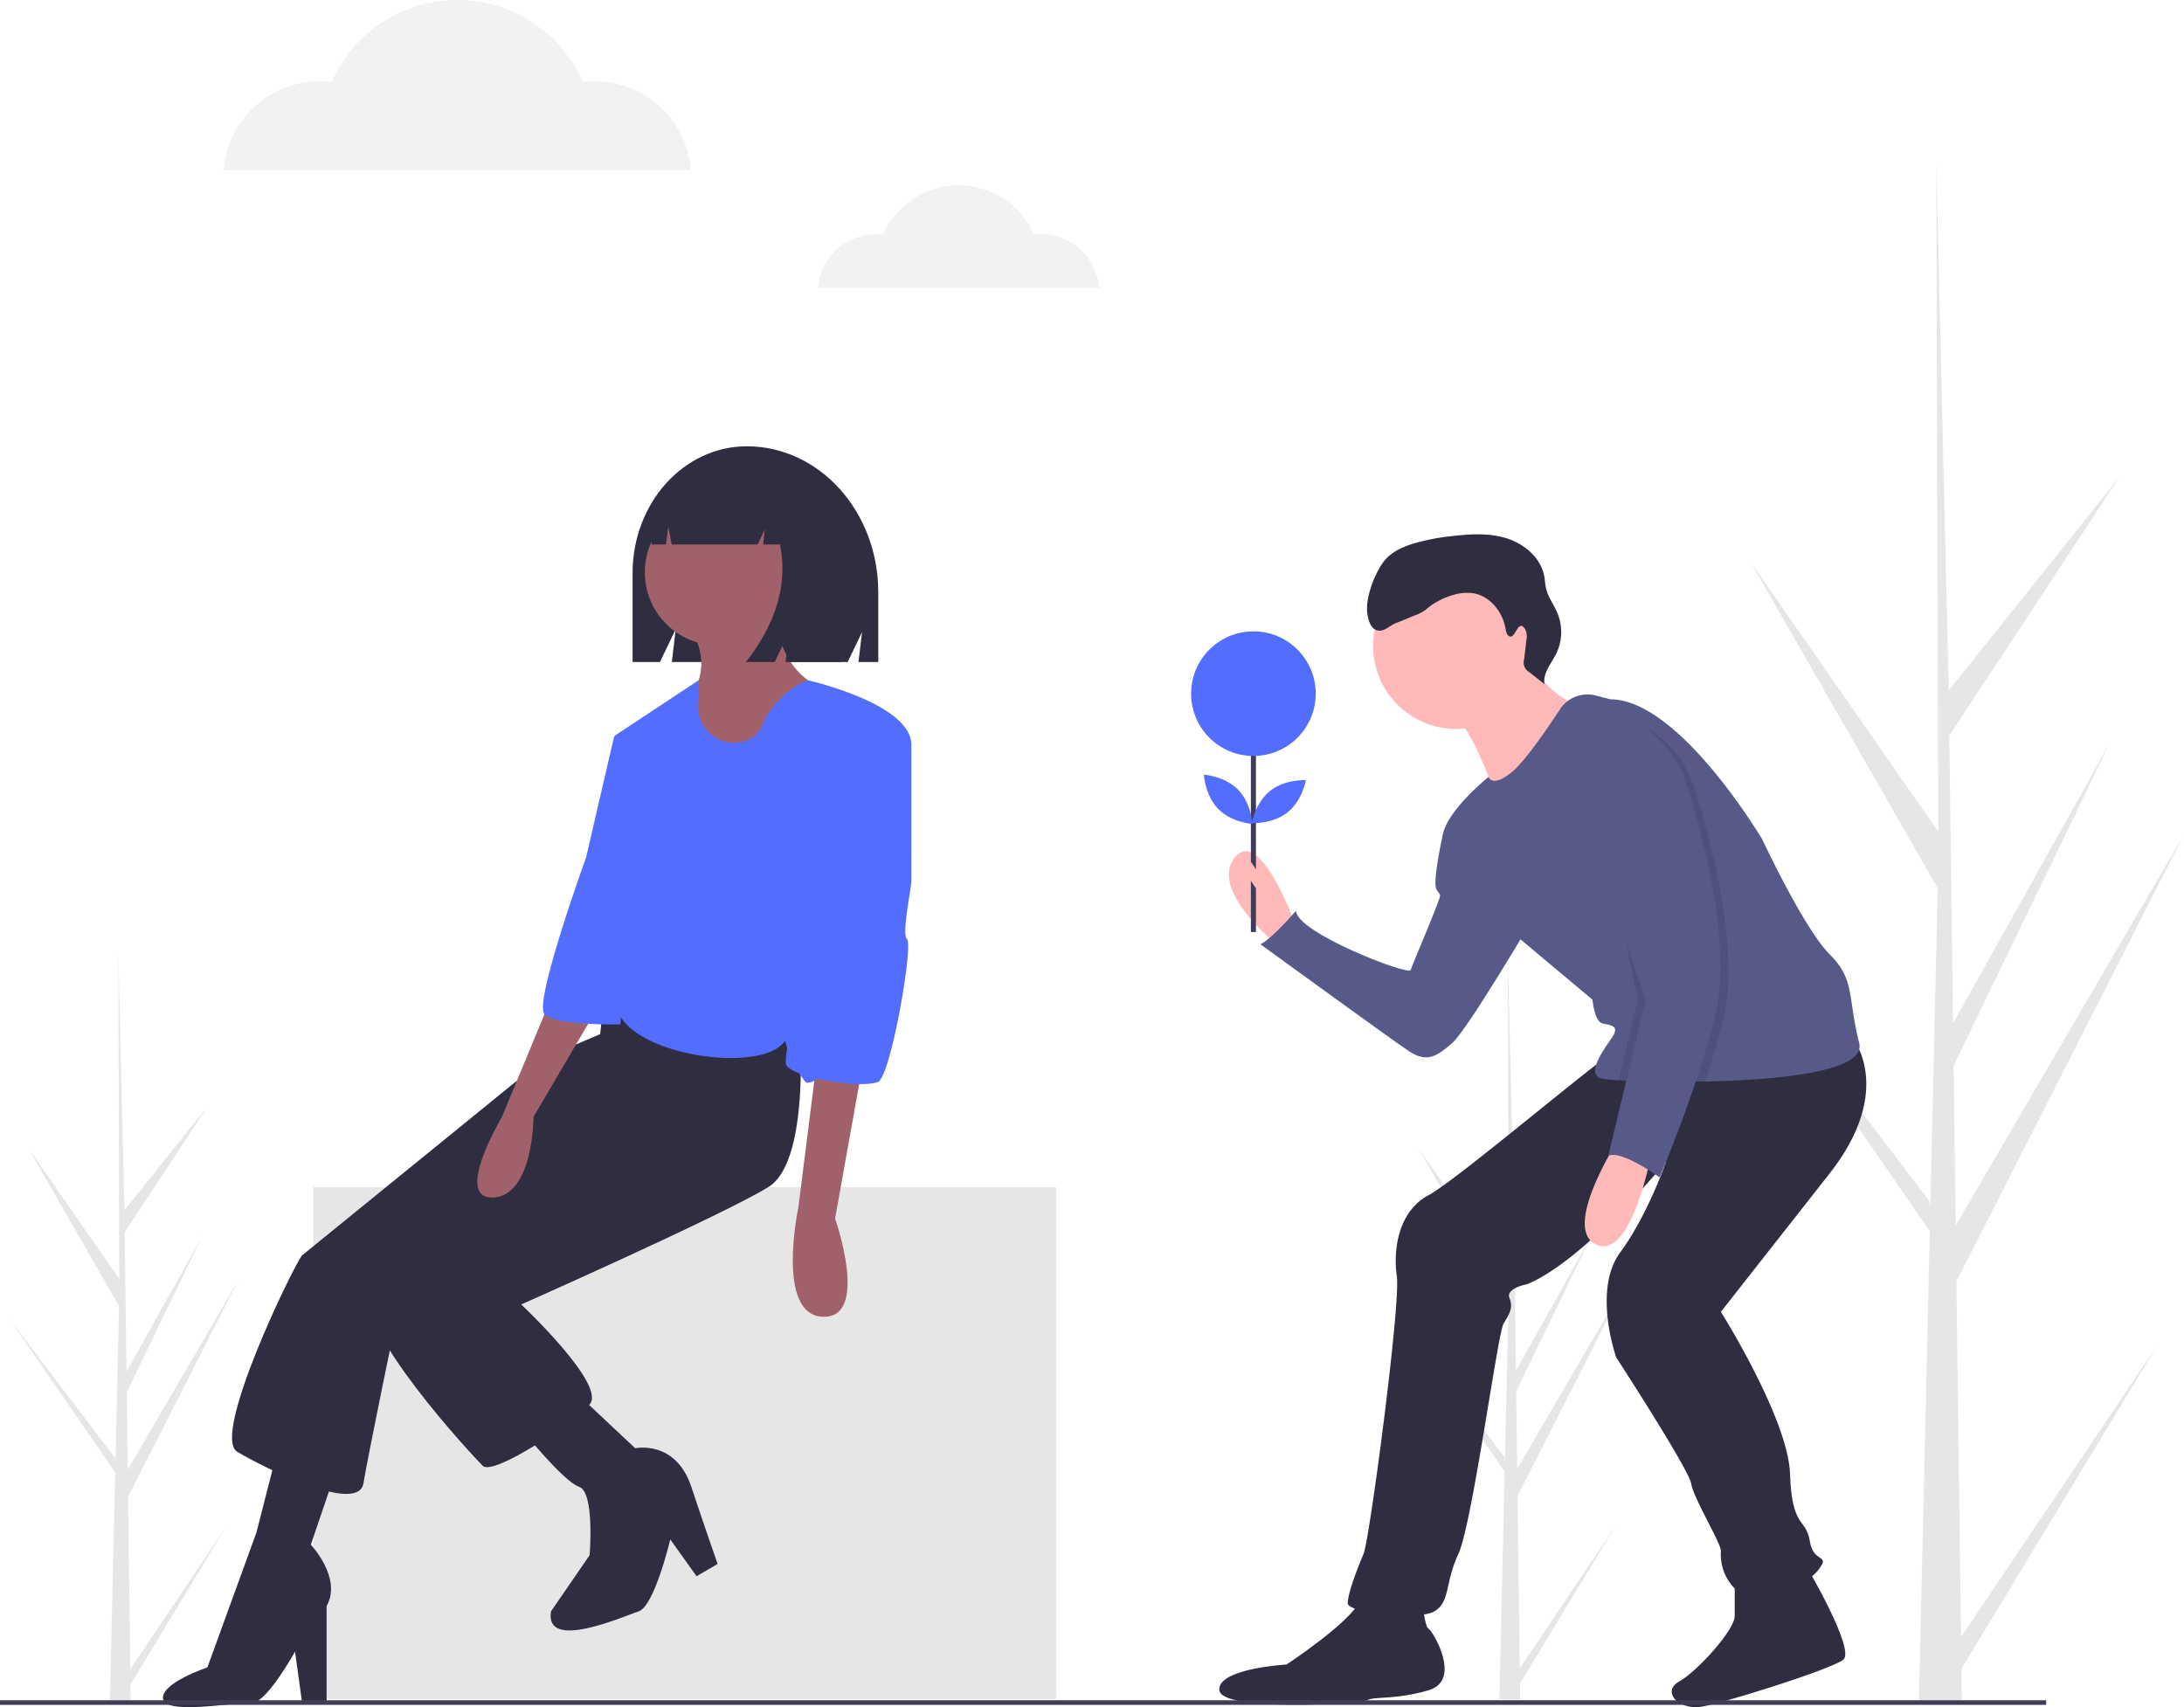 <svg xmlns="http://www.w3.org/2000/svg" id="bff1eec5-8c42-4467-882f-1d2c94145129" data-name="Layer 1" width="947.823" height="740.893" viewBox="0 0 947.823 740.893" class="injected-svg gridItem__media" xmlns:xlink="http://www.w3.org/1999/xlink"><path d="M977.143,790.03l85.887-127.722-85.711,141.463.179,14.372q-9.405.072-18.627-.313l4.26-184.742-.117-1.425.157-.275.408-17.457-94.056-136.558,93.945,123.493.333,3.69,3.217-139.58L885.779,323.394,967.25,440.454l-.85-289.173.002-.962.028.947,5.393,227.907,74.04-92.576L972.064,398.806l1.616,124.851,68.132-121.85L973.93,542.012l.9,69.423,99.082-169.735L975.131,635.654Z" transform="translate(-126.088 -79.554)" fill="#e6e6e6"></path><path d="M785.652,803.529l41.609-61.876-41.523,68.533.087,6.963q-4.556.035-9.024-.152l2.064-89.5-.057-.69.076-.133.198-8.457L733.514,652.058l45.513,59.827.162,1.788,1.559-67.621-39.357-68.59,39.469,56.711-.412-140.092.001-.466.013.459,2.613,110.412,35.869-44.849-35.752,54.361.783,60.485,33.007-59.031-32.886,67.923.436,33.633,48.001-82.23L784.677,728.74Z" transform="translate(-126.088 -79.554)" fill="#e6e6e6"></path><path d="M182.652,803.907,224.26,742.031l-41.523,68.533.087,6.963q-4.556.035-9.024-.152l2.064-89.5-.057-.69.076-.133.198-8.457L130.514,652.437l45.513,59.827.162,1.788,1.559-67.621-39.357-68.59,39.469,56.711-.412-140.092.001-.466.013.459,2.613,110.412,35.869-44.849-35.752,54.361.783,60.485,33.007-59.031-32.886,67.923.436,33.633,48.001-82.23L181.677,729.118Z" transform="translate(-126.088 -79.554)" fill="#e6e6e6"></path><path d="M688.557,481.658s-15.435-43.734-26.583-30.013,17.151,36.874,17.151,36.874Z" transform="translate(-126.088 -79.554)" fill="#ffb9b9"></path><path d="M761.447,438.781l-9.286,3.441s-4.435,19.712-2.72,23.142,2.573.858,0,7.718-10.29,24.868-11.148,27.441-49.737-16.293-49.737-25.726c0,0-10.29,12.005-15.435,14.578,0,0,56.597,41.161,64.314,46.306s12.005,2.573,18.866-3.43,36.016-55.739,36.016-55.739Z" transform="translate(-126.088 -79.554)" fill="#575a89"></path><path d="M743.579,776.203s.858,9.433,2.573,10.29,14.578,22.296,0,26.583-23.153,2.573-26.583,4.288-63.457,5.145-64.314-4.288,29.156-11.148,29.156-11.148,27.441-18.008,31.728-27.441S743.579,776.203,743.579,776.203Z" transform="translate(-126.088 -79.554)" fill="#2f2e41"></path><path d="M910.657,760.354S931.237,795.512,926.092,799.8s-55.253,19.913-62.599,20.581c-9.433.858-16.293-6.86-8.575-11.148s24.011-22.296,24.011-28.298V765.499Z" transform="translate(-126.088 -79.554)" fill="#2f2e41"></path><path d="M930.38,530.537s18.008,22.296-10.29,58.312l-47.164,60.027s29.156,46.306,30.013,70.317,6.86,18.866,8.575,29.156,9.433,5.145,3.43,12.863-28.298,14.578-35.159,8.575a21.259,21.259,0,0,1-6.86-17.151c0-3.43-12.005-23.153-12.863-29.156s-32.586-54.882-32.586-54.882-10.29-29.156,1.715-45.449,19.939-39.401,19.939-39.401-35.374,42.831-60.242,53.121c0,0-9.433,1.715-7.718,6.003s0,6.86-2.573,11.148-13.581,87.024-19.583,99.887-3.43,20.581-10.29,24.868-37.731.858-37.731-3.43,4.288-15.435,6.86-21.438,16.153-108.462,14.438-120.468.858-28.298,13.72-35.159,78.035-62.599,81.465-62.599S930.38,530.537,930.38,530.537Z" transform="translate(-126.088 -79.554)" fill="#2f2e41"></path><circle cx="631.929" cy="280.335" r="36.016" fill="#ffb9b9"></circle><path d="M787.173,363.319s11.148,19.723,24.868,22.296S776.025,427.633,776.025,427.633s-12.005-37.731-22.296-39.446S787.173,363.319,787.173,363.319Z" transform="translate(-126.088 -79.554)" fill="#ffb9b9"></path><path d="M752.014,443.926c0,11.148,33.444,42.876,33.444,42.876L817.186,513.386s.858,9.433,4.288,10.29,7.718.858,4.288,6.003-12.005,16.293-4.288,18.008a63.037,63.037,0,0,0,7.023.669c2.058.12,4.476.232,7.195.334,6.346.223,14.286.369,22.887.309q3.666-.013,7.46-.086c32.423-.643,69.983-4.373,66.913-16.662-5.145-20.581-1.715-27.441-12.863-38.589s-29.156-49.737-29.156-49.737S854.917,383.042,824.904,383.042l-6.234-1.638a14.276,14.276,0,0,0-15.581,5.986c-6.02,9.167-15.513,22.939-21.061,27.381-8.575,6.86-9.913,1.938-9.913,1.938S752.014,432.779,752.014,443.926Z" transform="translate(-126.088 -79.554)" fill="#575a89"></path><path d="M828.334,574.27s-24.868,38.589-9.433,45.449,24.011-40.304,24.011-40.304Z" transform="translate(-126.088 -79.554)" fill="#ffb9b9"></path><path d="M781.562,355.821c-1.382-.174-1.819-1.919-2.052-3.292-1.246-7.356-6.728-14.332-14.094-15.519a19.956,19.956,0,0,0-8.397.677,31.861,31.861,0,0,0-10.774,5.303,17.772,17.772,0,0,1-5.384,3.381c-1.351.397-7.09,2.948-8.43,3.38-2.948.949-5.387,4.034-8.423,3.424-2.905-.584-4.008-4.092-4.474-7.017-1.064-6.665,2.752-16.611,6.545-22.194,2.879-4.237,7.75-6.675,12.62-8.261a90.675,90.675,0,0,1,17.502-3.478c8.011-.946,16.308-1.448,23.986,1.028s14.668,8.534,16.101,16.472c.299,1.654.354,3.347.72,4.987.893,4.001,3.54,7.364,5.084,11.161a21.492,21.492,0,0,1-.656,17.423c-2.138,4.3-5.857,8.432-5.054,13.167l-6.617-5.218a4.806,4.806,0,0,1-2.209-5.625l.962-8.286a7.29,7.29,0,0,0-.429-4.48C785.146,347.716,783.867,356.112,781.562,355.821Z" transform="translate(-126.088 -79.554)" fill="#2f2e41"></path><path d="M843.77,515.101l-8.078,33.589c8.147.292,18.925.446,30.348.223,2.881-8.644,5.634-17.656,7.744-26.095,7.718-30.871-5.145-78.035-12.005-100.331s-24.011-28.298-24.011-28.298a78.203,78.203,0,0,0-19.723,10.29C806.896,412.198,843.77,515.101,843.77,515.101Z" transform="translate(-126.088 -79.554)" opacity="0.1" style="isolation:isolate"></path><path d="M836.909,513.386,828.497,548.356c2.058.12,4.476.232,7.195.334,6.346.223,14.286.369,22.887.309,3.096-9.184,6.089-18.874,8.344-27.895,7.718-30.871-5.145-78.035-12.005-100.331s-21.867,2.144-21.867,2.144,6.003-14.578-5.145-6.86S836.909,513.386,836.909,513.386Z" transform="translate(-126.088 -79.554)" opacity="0.1" style="isolation:isolate"></path><path d="M834.337,392.475s17.151,6.003,24.011,28.298,19.723,69.46,12.005,100.331-24.011,69.46-24.011,69.46-16.293-12.005-22.296-9.433l16.293-67.745s-36.874-102.903-25.726-110.621A78.203,78.203,0,0,1,834.337,392.475Z" transform="translate(-126.088 -79.554)" fill="#575a89"></path><path d="M668.952,461.796v22.248h2.199V465.095" transform="translate(-126.088 -79.554)" fill="#3f3d56"></path><path d="M671.151,456.845v-55.252h-2.199v51.961" transform="translate(-126.088 -79.554)" fill="#3f3d56"></path><circle cx="543.963" cy="301.039" r="27.037" fill="#536dfe" ctg="1" ></circle><rect x="135.978" y="515.193" width="322.41" height="222.155" fill="#e6e6e6"></rect><path d="M450.191,273.235h-0c-27.379,0-49.573,24.631-49.573,55.016v38.604h11.873l6.874-14.303-1.718,14.303h76.313l6.249-13.003-1.562,13.003h8.592V336.544C507.237,301.579,481.697,273.235,450.191,273.235Z" transform="translate(-126.088 -79.554)" fill="#2f2e41"></path><path d="M393.389,525.45l-30.438,12.936L257.18,624.373c-3.889,4.779-39.569,78.377-28.155,85.225s52.505,27.394,54.788,13.697,14.458-72.289,14.458-72.289l101.966-91.313Z" transform="translate(-126.088 -79.554)" fill="#2f2e41"></path><path d="M273.921,711.881l-12.936,38.047s13.697,14.458,6.848,26.633v41.852H257.18l-3.044-22.067s-12.134,21.789-18.263,22.067c-12.848.584-38.29,5.154-39.051-1.694s19.266-13.525,19.266-13.525l21.306-58.593,9.131-35.764Z" transform="translate(-126.088 -79.554)" fill="#2f2e41"></path><path d="M472.527,515.558s6.848,66.963-12.936,79.138S352.298,645.679,352.298,645.679s37.286,35.003,29.677,43.374-41.852,31.199-46.417,26.633-55.549-59.353-49.461-76.855,90.552-74.572,90.552-74.572l9.892-35.764,3.044-28.916,31.96-20.545Z" transform="translate(-126.088 -79.554)" fill="#2f2e41"></path><circle cx="311.576" cy="248.375" r="31.722" fill="#a0616a"></circle><path d="M462.254,340.922s-1.522,28.916,22.067,38.047-58.593,68.485-58.593,68.485V381.252s10.653-11.414,0-28.916Z" transform="translate(-126.088 -79.554)" fill="#a0616a"></path><path d="M512.857,476.75l-6.088,29.677L488.507,608.393s15.219,43.374-5.327,42.613-10.653-47.178-10.653-47.178L483.18,519.363V486.642Z" transform="translate(-126.088 -79.554)" fill="#a0616a"></path><path d="M381.975,462.292l-6.848,26.633-31.199,75.333s-21.306,35.764-3.805,35.003,17.502-35.003,17.502-35.003l35.764-60.875V469.14Z" transform="translate(-126.088 -79.554)" fill="#a0616a"></path><path d="M376.648,684.487l25.111,23.589s17.502-3.805,24.35,16.741S437.524,758.298,437.524,758.298l-9.131,5.327-11.414-15.98s-6.848,28.916-13.697,31.199-41.091,17.502-38.047,0l16.741-24.35s2.283-27.394-4.566-29.677S352.298,699.706,352.298,699.706Z" transform="translate(-126.088 -79.554)" fill="#2f2e41"></path><path d="M428.904,385.25c-.4,10.705,9.721,19.119,19.997,16.091a12.007,12.007,0,0,0,8.027-7.153,37.357,37.357,0,0,1,19.749-19.42s45.692,10.289,44.931,28.551-28.916,46.417-28.916,46.417,3.805,101.205-16.741,99.683a44.069,44.069,0,0,1-9.131-18.263c-10.311,16.293-81.118,5.011-73.05-22.067,0,0-6.088,10.653-6.848,6.087s6.088-116.424,6.088-116.424l36.287-23.986Z" transform="translate(-126.088 -79.554)" fill="#536dfe" ctg="1" ></path><path d="M515.746,395.968l.51.286a10.498,10.498,0,0,1,5.361,9.157l-.008,56.472c.012,3.107-4.308,23.14-1.932,25.142,2.931,2.493-7.06,60.282-12.67,62.152-9.131,3.044-39.113-2.648-39.874-7.975s10.341-61.788,12.623-61.788c1.787,0,12.435-54.566,20.991-77.896A10.5,10.5,0,0,1,515.746,395.968Z" transform="translate(-126.088 -79.554)" fill="#536dfe" ctg="1" ></path><path d="M403.281,396.09l-10.653,3.044-12.175,52.505s-22.698,62.59-18.132,67.917,33.038,4.557,33.038,4.557Z" transform="translate(-126.088 -79.554)" fill="#536dfe" ctg="1" ></path><path d="M464.284,288.39a25.999,25.999,0,0,0-20.514-10.468H442.797c-18.765,0-33.978,16.981-33.978,37.927v0h6.288l1.015-7.729,1.489,7.729H454.904l3.124-6.539-.781,6.539h7.337q5.135,25.503-14.757,51.005h12.498l6.249-13.078L467.011,366.854h23.823l4.687-30.08C495.521,314.247,482.432,295.144,464.284,288.39Z" transform="translate(-126.088 -79.554)" fill="#2f2e41"></path><rect y="737.893" width="888" height="2" fill="#3f3d56"></rect><path d="M684.815,432.148c-6.492,5.146-15.482,4.615-15.482,4.615s1.536-8.874,8.028-14.02,15.482-4.615,15.482-4.615S691.308,427.002,684.815,432.148Z" transform="translate(-126.088 -79.554)" fill="#536dfe" ctg="1" ></path><path d="M663.364,422.237c5.812,5.904,6.247,14.899,6.247,14.899s-8.987-.577-14.799-6.48-6.247-14.899-6.247-14.899S657.552,416.333,663.364,422.237Z" transform="translate(-126.088 -79.554)" fill="#536dfe" ctg="1" ></path><path d="M384.163,114.821a42.35,42.35,0,0,0-5.061.314,59.617,59.617,0,0,0-109.115,0,41.904,41.904,0,0,0-46.899,38.311H426.002A41.979,41.979,0,0,0,384.163,114.821Z" transform="translate(-126.088 -79.554)" fill="#f2f2f2"></path><path d="M577.933,181.223a25.462,25.462,0,0,0-3.043.189,35.845,35.845,0,0,0-65.604,0,25.194,25.194,0,0,0-28.198,23.034h122A25.239,25.239,0,0,0,577.933,181.223Z" transform="translate(-126.088 -79.554)" fill="#f2f2f2"></path></svg>